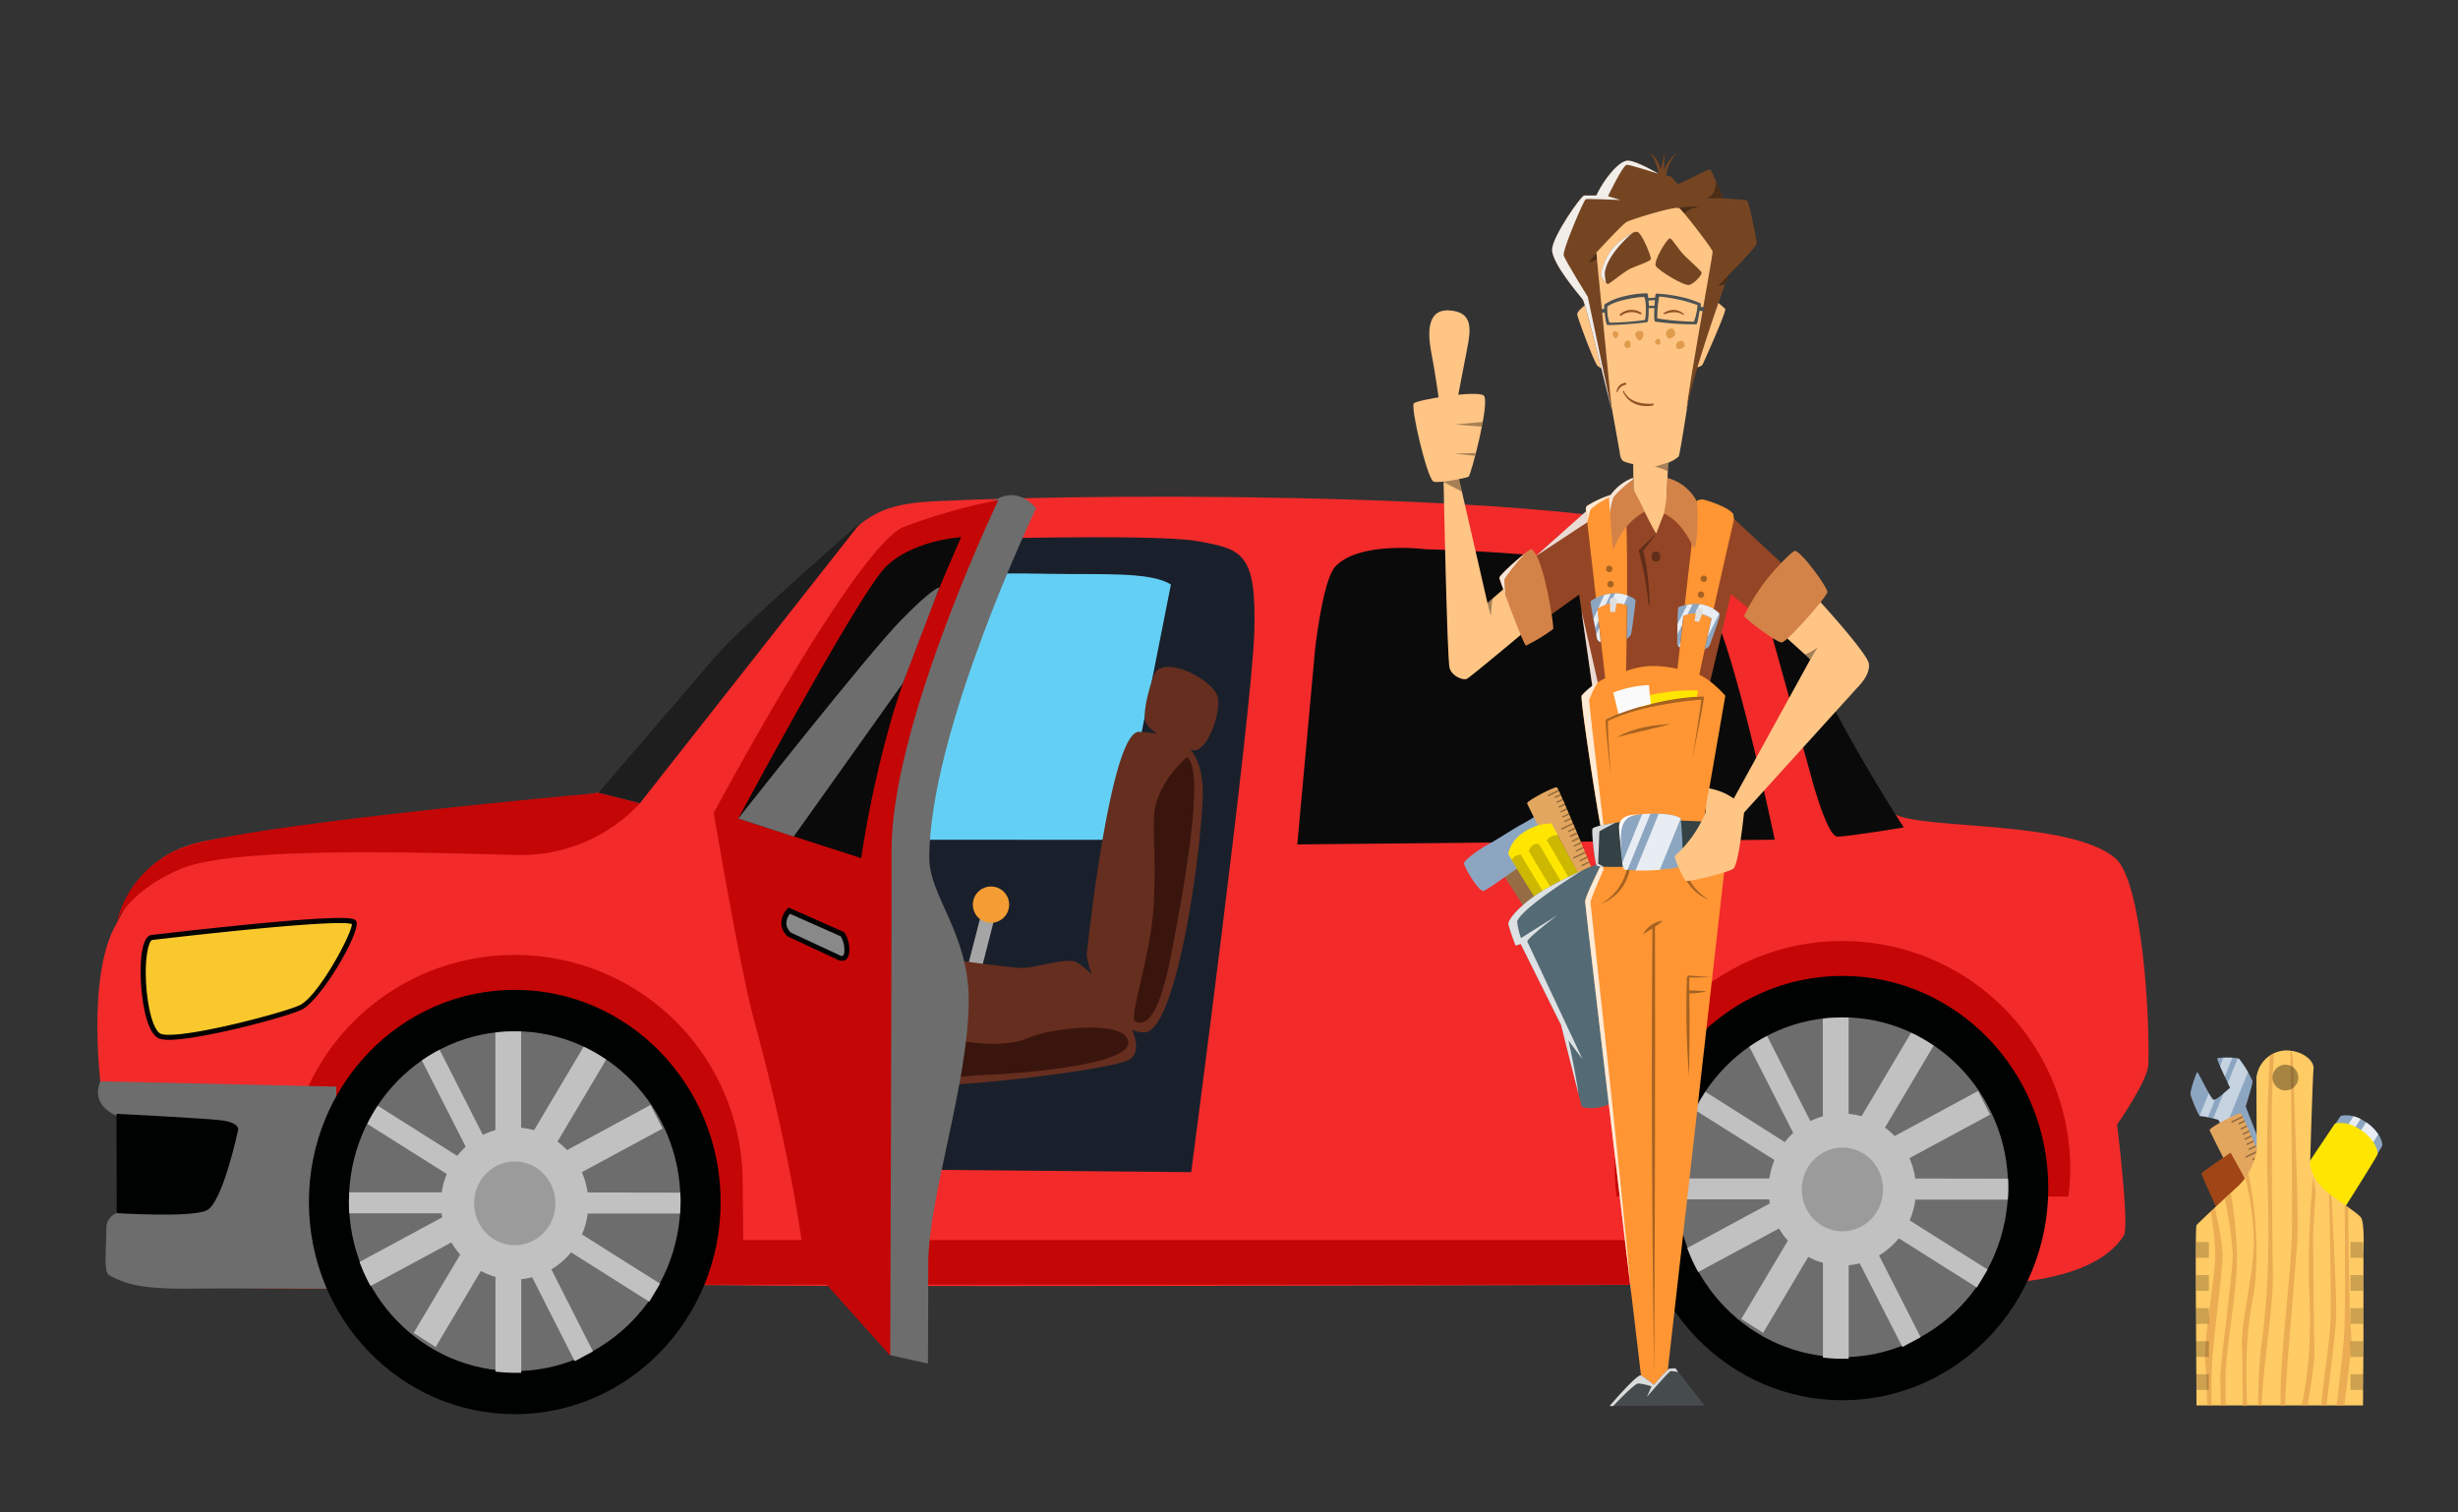<?xml version="1.0" encoding="UTF-8"?> <svg xmlns="http://www.w3.org/2000/svg" viewBox="0 0 520 320"><rect x="0" y="0" width="520" height="320" fill="#333333" stroke="none"/> <defs> <style>.cls-1{isolation:isolate;}.cls-2{fill:#f22a2a;}.cls-3{fill:#c40606;}.cls-4{fill:#0a0a0a;}.cls-5{fill:#6d6d6d;}.cls-6{fill:#f9c82d;}.cls-7{fill:#020202;}.cls-8{fill:#000202;}.cls-9{fill:#c1c1c1;}.cls-10{fill:#9b9b9b;}.cls-11{fill:#1a202b;}.cls-12{fill:#64cff4;}.cls-13{fill:#a5a5a5;}.cls-14{fill:#f49d34;}.cls-15{fill:#662e1f;}.cls-16{fill:#3a150d;}.cls-17{fill:#1e1e1e;}.cls-18{fill:#898989;}.cls-19{fill:#966c44;}.cls-20{fill:#8ca6c2;}.cls-21{fill:#e3a65f;}.cls-22{opacity:0.35;}.cls-22,.cls-24{mix-blend-mode:multiply;}.cls-23{fill:#ffe600;}.cls-24{opacity:0.2;}.cls-25{fill:#546a75;}.cls-26{fill:#ff9633;}.cls-27,.cls-30,.cls-40,.cls-41{fill:#fff;}.cls-27{opacity:0.8;}.cls-27,.cls-30,.cls-41{mix-blend-mode:overlay;}.cls-28{fill:#ffc585;}.cls-29{fill:#754522;}.cls-30{opacity:0.9;}.cls-31{fill:#925224;}.cls-32{fill:#4b5152;}.cls-33{fill:#e09b4c;}.cls-34{fill:#944525;}.cls-35{fill:#d48348;}.cls-36{fill:#354245;}.cls-37{fill:#fafafa;}.cls-38{fill:#464b4d;}.cls-39{fill:#e0e0e0;}.cls-41{opacity:0.5;}.cls-42{fill:#a04516;}.cls-43{fill:#ffcb64;}.cls-44{fill:#e09c4a;opacity:0.65;}</style> </defs> <title>Монтажная область 1</title> <g class="cls-1"> <g id="Слой_10" data-name="Слой 10"> <path class="cls-2" d="M454.49,225.27c.37-10.33-1.36-38.95-7-43.71-9.54-8-39.62-6-46.46-9.19-5.29-2.51-15.28-28.91-28-47.21-3.73-5.35-8-9.56-13.08-11.56-22.29-8.83-119.15-9.66-162.72-7.52-12.47.61-15,4.4-21.74,11-11.66,11.49-48.83,50.62-48.83,50.62-13.36,2.39-70.56,8.17-81.41,9.91C30,180.07,28.74,188.44,24.65,195.4c-6.59,11.19-3.29,36.23-2.78,37.89S27.44,237,27.44,237v18.43s-4.56,7.65-3,13.73,91.2,2.21,128.7,2.76,265.11-.3,265.11-.3,23.94,1,31.05-10.19c1.24-1.95-1.42-23.49-1.42-23.49S454.37,228.65,454.49,225.27Z"></path> <path class="cls-3" d="M108.9,202.05a48.09,48.09,0,0,0-47.79,54.07l96,10.66c.24-1.93,0-14.56,0-16.56A48.17,48.17,0,0,0,108.9,202.05Z"></path> <path class="cls-3" d="M389.75,199.1A48.08,48.08,0,0,0,342,253.16h95.59a48.7,48.7,0,0,0,.37-5.9A48.17,48.17,0,0,0,389.75,199.1Z"></path> <rect class="cls-3" x="143.96" y="262.37" width="224.08" height="9.43"></rect> <path class="cls-4" d="M360.61,126.8c-1.33-1-6.36-5.66-14.39-6.86a398.93,398.93,0,0,0-44.62-3.73s-14.13-1.82-19.16,3.73c-2.6,2.86-4.22,17.33-4.22,17.33l-3.77,41.39,101-1S365.59,130.38,360.61,126.8Z"></path> <path class="cls-4" d="M383.92,141.74c-7.44-15.9-12.28-18.84-12.28-18.84l11.22,40.3s3.53,13.86,5.89,13.82,14-1.95,14-1.95S391.36,157.64,383.92,141.74Z"></path> <path class="cls-5" d="M21.21,228.78l49.93,1.12v42.75s-19.88-.11-31.1,0-13.92-1.3-16.92-2.82c-1.27-.65-.62-5.74-.62-10.16a3.38,3.38,0,0,1,2.15-3L27.44,237S18.59,235.38,21.21,228.78Z"></path> <path class="cls-6" d="M32.12,198.38s42.18-5.05,42.82-3.17-7.39,16.22-11.4,18S38,220.6,34,219.3,29.1,198.93,32.12,198.38Z"></path> <path class="cls-7" d="M35.72,220a6.42,6.42,0,0,1-1.91-.22c-3.29-1.06-4.31-11-4-16.32.23-3.52,1-5.42,2.17-5.64.33,0,30.15-3.6,39.87-3.6,2.78,0,3.38.26,3.56.78.83,2.44-7.66,16.87-11.69,18.67C60.22,215.29,42.39,220,35.72,220Zm36.17-24.7c-9.66,0-39.41,3.55-39.71,3.59s-1,1.11-1.27,4.65c-.4,6.12,1,14.52,3.22,15.23a5.58,5.58,0,0,0,1.58.17c6.56,0,24.11-4.67,27.6-6.22,4-1.78,11.19-15.25,11.13-17.23A10.29,10.29,0,0,0,71.89,195.32Z"></path> <ellipse class="cls-8" cx="108.9" cy="254.32" rx="43.55" ry="44.89"></ellipse> <ellipse class="cls-5" cx="108.89" cy="254.14" rx="35.07" ry="35.95"></ellipse> <path class="cls-9" d="M115.17,252.28l25-13.5-2.53-5-22.22,12,12.82-21.59a34.76,34.76,0,0,0-4.77-2.73l-13.22,22.27V218.22c-.46,0-.92,0-1.38,0a34.22,34.22,0,0,0-4.07.25v26.87L93,222.1a35,35,0,0,0-3.75,2.27l11.57,22.78L79.93,233.95a36.42,36.42,0,0,0-2.22,3.85l23,14.48H73.88c0,.68-.06,1.36-.06,2s0,1.63.09,2.43H95.12L76.07,267a36.29,36.29,0,0,0,2.32,5.09l22.11-11.93-13,21.86L92.17,285l12.65-21.3V290.2a34.45,34.45,0,0,0,4.07.25c.46,0,.92,0,1.38,0V265.69L121.59,288l3.85-2.08L112,259.41l25.36,16,2.27-3.82-23.52-14.83h27.77c.05-.81.09-1.61.09-2.43s0-1.37-.06-2Z"></path> <ellipse class="cls-9" cx="108.88" cy="254.63" rx="15.59" ry="16.07"></ellipse> <ellipse class="cls-10" cx="108.9" cy="254.6" rx="8.6" ry="8.86"></ellipse> <ellipse class="cls-8" cx="389.77" cy="251.37" rx="43.55" ry="44.89"></ellipse> <ellipse class="cls-5" cx="389.76" cy="251.19" rx="35.07" ry="35.95"></ellipse> <path class="cls-9" d="M396,249.33l25-13.5-2.53-5-22.22,12,12.82-21.59a34.8,34.8,0,0,0-4.77-2.73l-13.22,22.27V215.28c-.46,0-.92,0-1.38,0a34.23,34.23,0,0,0-4.07.25v26.87l-11.79-23.21a34.89,34.89,0,0,0-3.75,2.27l11.57,22.77L360.8,231a36.67,36.67,0,0,0-2.22,3.85l23,14.48H354.76c0,.68-.06,1.36-.06,2s0,1.63.09,2.43H376l-19.06,10.29a36,36,0,0,0,2.32,5.09l22.11-11.93-13,21.86L373,282l12.65-21.3v26.53a34,34,0,0,0,4.07.25c.46,0,.92,0,1.38,0V262.74L402.46,285l3.85-2.08-13.46-26.51,25.36,16,2.27-3.82L397,253.81h27.77c.05-.8.09-1.61.09-2.43s0-1.37-.06-2Z"></path> <ellipse class="cls-9" cx="389.75" cy="251.68" rx="15.59" ry="16.07"></ellipse> <ellipse class="cls-10" cx="389.77" cy="251.66" rx="8.6" ry="8.86"></ellipse> <path class="cls-11" d="M194.59,114.29s49.23-1.52,58.66.19,12.63,2.25,12.1,19.35S252,248,252,248l-84.74-.76-14.82-73.9Z"></path> <path class="cls-12" d="M247.71,123.68l-10.69,54H156.19l32.91-55.92s19.83-.66,33-.35C232.4,121.63,243.38,120.87,247.71,123.68Z"></path> <rect class="cls-13" x="200.27" y="197.61" width="14.71" height="2.95" transform="translate(-36.91 350.56) rotate(-75.57)"></rect> <circle class="cls-14" cx="209.65" cy="191.4" r="3.84"></circle> <path class="cls-15" d="M257.68,147.79c-.5-3.85-12-9.8-13.65-4.76,0,0-2,5.53-1.85,8.79,0,1.31,1.15,2.45,2.63,3.43-1.26-.2-2.54-.31-3.76-.41-6.2-.53-11.17,47.29-11.17,47.29A23.83,23.83,0,0,0,231,206.2c-1.69-1.64-3.15-2.73-3.88-2.83-3.1-.4-7.94,1.42-11.06,1.42s-34.65-4.55-35.35-4.27c-8.17,3.2-6,24.58,0,28.14s49.14-1.42,57.33-4.09c2.76-.9,2.77-3.56,1.45-6.71a5.77,5.77,0,0,0,2.66.56c6.59-.27,11.78-36.33,12.27-49.43.2-5.19-.9-8.4-2.67-10.43l.15.06C254.95,160,258.17,151.64,257.68,147.79Z"></path> <path class="cls-16" d="M217.69,219.56c-4.83,2.11-13,1.37-17.56-.25-4-1.42-10.21.22-11.68,1-.21.12-.25.27-.32.29-4.24,1.48-3.31,3.1-1.7,6.46s14.3.66,21.34.41,31.25-2,30.92-6.93S222.52,217.45,217.69,219.56Z"></path> <path class="cls-16" d="M251.11,160.18s-6.84,5.65-7,12.93.45,7,0,17.74-5.35,24.46-4,25.2,4.66,1.49,7.6-13.82S255,163,251.11,160.18Z"></path> <path class="cls-5" d="M154.48,173s34.72-55.92,44.78-59.81c4.83-1.86,9.61-7.33,13.28-8.25,4-1,6.64,2.61,6.64,2.61s-22.59,47.16-22.59,74c0,8,8.37,16,8.34,30.05,0,17.42-8.51,41.51-8.55,55.74,0,12.54-.07,21.17-.07,21.17l-8-1.8-14.19-22.93Z"></path> <path class="cls-3" d="M151,172s30.23-56.67,40.29-60.55a122.14,122.14,0,0,1,19.92-5.64s-22.59,47.16-22.59,74-.29,107-.29,107l-18.25-20.37s-1.88-18.76-10.58-50.69C156.5,204.67,151,172,151,172Z"></path> <path class="cls-4" d="M156.19,173.18l26,8.38a232.71,232.71,0,0,1,6.8-30.8c5.41-17.38,14.36-37.1,14.36-37.1s-9.89.52-15.82,6.12C182,125,156.19,173.18,156.19,173.18Z"></path> <path class="cls-8" d="M24.65,235.66s18.06.9,22,1.35,3.75,1.93,3.75,1.93-3.26,15.6-6.71,17.17-19,.56-19,.56Z"></path> <path class="cls-3" d="M24.65,195.4s1.91-6.53,13.48-11.52,53.49-3.4,70.76-3A34.41,34.41,0,0,0,135.36,170l-8.78-2.22s-75.17,6.68-87.66,11.49A22.41,22.41,0,0,0,24.65,195.4Z"></path> <path class="cls-17" d="M126.58,167.74l8.78,2.22,46.78-59.47s-25.31,22-30.69,28.32C145.68,145.57,126.58,167.74,126.58,167.74Z"></path> <path class="cls-18" d="M167,192.66l11.25,5a6.18,6.18,0,0,1,.91,3.79c-.2,2.19-2,1-2,1L167,197.71S164.37,195.65,167,192.66Z"></path> <path class="cls-7" d="M178.12,203.29a2.58,2.58,0,0,1-1.28-.42l-10.21-4.75a3.91,3.91,0,0,1-1.34-2.51,4.41,4.41,0,0,1,1.27-3.31l.26-.3,11.75,5.21.09.12a6.7,6.7,0,0,1,1,4.14C179.52,203.12,178.54,203.29,178.12,203.29Zm-10.86-6,10.11,4.69a1.67,1.67,0,0,0,.76.28c.11,0,.4,0,.48-.84a5.69,5.69,0,0,0-.75-3.32l-10.73-4.76a3.18,3.18,0,0,0-.77,2.19A2.84,2.84,0,0,0,167.26,197.25Z"></path> <path class="cls-5" d="M156.19,173.18s27.36-34.74,34.39-41.93,8.15-6.95,8.15-6.95L191,144.55,167.91,177Z"></path> </g> <g id="Слой_5" data-name="Слой 5"> <polygon class="cls-19" points="317.82 184.73 323.31 193.32 327.42 190.41 321.73 181 317.82 184.73"></polygon> <path class="cls-20" d="M322.17,174.28c-1.74.89-5.27,3.26-7.2,4.29s-5.22,3.4-5.26,4.07,3.12,6.12,4.15,5.85,11.08-7.64,11.08-7.64l4.78-3.35-3.49-5.77A41.26,41.26,0,0,1,322.17,174.28Z"></path> <path class="cls-21" d="M323.06,170c.18.53,8.53,16.91,8.53,16.91l5.39-2.63s-7.14-17.47-7.61-17.7S322.88,169.46,323.06,170Z"></path> <path class="cls-22" d="M331.44,171l-1.37.66.14.28,1.36-.66Z"></path> <path class="cls-22" d="M329.69,167.11l-2.26,1.1.14.28,2.27-1.1Z"></path> <path class="cls-22" d="M330.56,169l-1.29.62.14.28,1.28-.62Z"></path> <path class="cls-22" d="M330.1,168l-1.24.6.14.28,1.23-.6Z"></path> <path class="cls-22" d="M330.62,173l1.39-.67-.12-.29-1.4.68Z"></path> <path class="cls-22" d="M333,179.18l1.54-.74-.12-.29-1.55.75Z"></path> <path class="cls-22" d="M333.45,180.22l1.55-.75-.12-.29-1.57.76Z"></path> <path class="cls-22" d="M331,174l1.41-.69-.12-.29-1.43.69Z"></path> <path class="cls-22" d="M331,170l-1.33.65.14.28,1.32-.64Z"></path> <path class="cls-22" d="M335.73,181.22l-1.61.78.14.28,1.59-.77Z"></path> <path class="cls-22" d="M336.15,182.24l-1.63.79.14.28,1.61-.78Z"></path> <path class="cls-22" d="M335.3,180.19l-2.53,1.23.14.28,2.52-1.22Z"></path> <path class="cls-22" d="M334.93,184.07l.14.28,1.63-.79-.12-.29Z"></path> <path class="cls-22" d="M333.18,175.08l-1.48.72.14.28,1.47-.71Z"></path> <path class="cls-22" d="M332.75,174.06l-2.51,1.22.14.28,2.5-1.21Z"></path> <path class="cls-22" d="M334,177.13l-1.53.74.14.28,1.51-.73Z"></path> <path class="cls-22" d="M333.61,176.1l-1.51.73.14.29,1.49-.72Z"></path> <path class="cls-23" d="M322.32,176.12a7.39,7.39,0,0,0-3.25,4.48c.06.51,7.14,11.69,7.14,11.69l8.66-5.69c-4.3-7.94-4.31-7.94-6.63-12.38A10.51,10.51,0,0,0,322.32,176.12Z"></path> <path class="cls-24" d="M319.82,181.94c1.26,2.19,4.43,7.25,5.8,9.44.82-.55,1.74-1.24,1.74-1.24s-5-8.2-5.59-9.31A2.09,2.09,0,0,0,319.82,181.94Z"></path> <path class="cls-24" d="M327.22,177.78c.93,1.46,5.43,9.29,5.43,9.29l2-.94c-.82-1.51-3.12-5.87-5-9.43A2.77,2.77,0,0,0,327.22,177.78Z"></path> <path class="cls-24" d="M323.42,180c.79,1.57,5.47,9.11,5.47,9.11l2.12-1.28-5.43-9.22S324.28,178,323.42,180Z"></path> <path class="cls-25" d="M328.12,187.44c-6.14,3.32-9.17,7.13-9,8.11a39.88,39.88,0,0,0,1.55,4.52l1.06-.35,8.54,17.14,4.37,17.36a9,9,0,0,0,7.76-1.83c-.57-7.12-3.52-49.92-3.52-49.92A88.6,88.6,0,0,0,328.12,187.44Z"></path> <path class="cls-26" d="M339.42,182.48l-.57.22s-3.5,7-3.5,8S347.16,291,347.16,291l2.64,4.22,3-5.08L365,182.36s-10.18-2.58-14.07-3S339.42,182.48,339.42,182.48Z"></path> <path class="cls-27" d="M339.29,183.84l-.58-.87c-.62,1.26-3.37,6.83-3.37,7.75,0,.76,6.38,54.6,9.76,83.08-2.42-27.28-8.63-82.38-8.63-82.9C336.48,190.19,339.29,183.84,339.29,183.84Z"></path> <path class="cls-28" d="M384.31,126.49l-6.58,8.26s3.67,3.29,5.25,4.77L366.21,170s-.65,1.67-.11,2.26a3.65,3.65,0,0,0,1.9.73l25-27.58s2.84-2.71,2.34-5.09S384.31,126.49,384.31,126.49Z"></path> <path class="cls-28" d="M314.68,127.57l-6.05-26.33-3.24.29s.75,38,1.27,39.8,2.89,2.66,3.64,2.31S322.11,134,322.11,134l-3.84-9.54Z"></path> <path class="cls-28" d="M362.07,63s2.49-8.51.64-11.12c0,0-5.68-7.62-7.25-8.59S343.9,45.26,343,46s-6.89,7.44-6.59,8.22.67,9.13.67,9.13-3.58,2.2-3.4,3.23S337.36,77,338,77.44s1.58,1.06,1.58,1.06l3.08,17.2s.06,1.57.91,1.94a9.88,9.88,0,0,0,1.94.54l.06,6s3.27,10.28,4.66,10.64,2.36-9.13,2.36-9.13l.31-7.78a8.09,8.09,0,0,0,2.22-1.3c.36-.52,3.09-18.82,3.09-18.82s1.65,0,2-.71,5.06-11.22,4.77-11.71A22.67,22.67,0,0,0,362.07,63Z"></path> <path class="cls-29" d="M356.62,54.33c-1.75-1.7-2.75-3.77-3.33-3.89s-3.57,4.89-3,5.84,6,4.33,7.12,4,2.68-2.19,2.58-2.58S358.37,56,356.62,54.33Z"></path> <path class="cls-29" d="M346.35,49.05c-1-.21-4.05,2.17-5.34,3.67a13.16,13.16,0,0,0-2.35,5.4c.09.47,1.11,2.11,1.58,1.94s3.08-2.35,4.43-3.08,4.43-1.58,4.58-2.2C349.35,54.38,347.38,49.26,346.35,49.05Z"></path> <path class="cls-29" d="M364.5,41.89c-.16-.23-2.24-5.74-2.72-6s-6.42,3.21-6.84,3-1.1-1.39-1.49-1.56a3.91,3.91,0,0,0-1-.19,9,9,0,0,1,2.49-4.94A8.78,8.78,0,0,0,352,36.09l.19-3.75-.83,3.41s-.85-2.7-2.36-3.36c1.19.88,1.92,4.38,1.92,4.38s-4.72-2.8-6.52-2.8-5,3.7-6.74,7.39c-.83,0-2,0-2.58,0s-6.62,8.51-6.76,11.38,5.79,9.73,6.47,10.6S341,87,341,87l-3.3-33.54s5.57-6.08,6.51-6.55,10.34-3.45,11.1-2.85,6.94,8.51,7,9.19-4.4,24.64-5.57,33.66c1.81-9.53,8.9-28.67,8.9-28.67s6-6,6-6.81-1.62-8.72-2.07-9S364.66,42.11,364.5,41.89Z"></path> <path class="cls-30" d="M337.7,41.37c-.83,0-2,0-2.58,0s-6.62,8.51-6.76,11.38,5.79,9.73,6.47,10.6S341,87,341,87l-5.09-24.18s-4.77-7.69-5.1-8.76,4.25-11.74,4.64-11.9,7.36.16,7.36.16l-2.63-.81s3.18-6.68,4-6.65,6.72,1.92,6.72,1.92-4.72-2.8-6.52-2.8S339.45,37.67,337.7,41.37Z"></path> <path class="cls-30" d="M341,52.72a13.16,13.16,0,0,0-2.35,5.4,4.58,4.58,0,0,0,1.14,1.76,8.51,8.51,0,0,1-.29-2.24c.62-3.68,4.57-7.26,5.89-8.38A16,16,0,0,0,341,52.72Z"></path> <path class="cls-22" d="M336,55.61s1.17-.48,1.87-.75l-.13-1.38S336,55.67,336,55.61Z"></path> <path class="cls-22" d="M354.82,44l0,0a.89.89,0,0,1,.51.07,10.53,10.53,0,0,1,1,1.06,6.12,6.12,0,0,1,3.24-1.39A22.61,22.61,0,0,0,354.82,44Z"></path> <path class="cls-22" d="M363,38.38c0,3.41-2.19,3.57-2.19,3.57h3.83a.43.43,0,0,1-.18-.06C364.41,41.76,363.71,40,363,38.38Z"></path> <path class="cls-22" d="M364.92,60.24c.46-1.24.75-2,.75-2l-2.2,2.21Z"></path> <path class="cls-31" d="M344,81a2,2,0,0,0-2,2l.21-.1A2.2,2.2,0,0,1,344,81.39S344.11,81,344,81Z"></path> <path class="cls-31" d="M343.47,82.63l-.15.19s1.28,3.79,6.36,3l.22-.44S345,86.08,343.47,82.63Z"></path> <path class="cls-22" d="M352.79,99.68l.06-1.81-2.78.87A11.63,11.63,0,0,1,352.79,99.68Z"></path> <path class="cls-31" d="M342.63,66.56l.21.32a3.69,3.69,0,0,1,4.21-.34l.29-.27A3.7,3.7,0,0,0,342.63,66.56Z"></path> <path class="cls-31" d="M351.82,66.32l.32.15s2.32-1,3.89.12l.35,0S354.61,64.48,351.82,66.32Z"></path> <path class="cls-32" d="M359.79,64.2a20.31,20.31,0,0,0-4.23-1.39,31.81,31.81,0,0,0-5.14-.69c-.26.11-.28.86-.28.86l-1.47.08s0-.88-.2-1a19.76,19.76,0,0,0-4.84.63,12.35,12.35,0,0,0-4.23,1.75,7,7,0,0,0,0,.88l-.58.11,0,.76.66-.05s.23,2.43.54,2.6,8.35-.38,8.58-.66a13.17,13.17,0,0,0,.17-2.9H350s-.17,2.62.14,2.87a63,63,0,0,0,8.75.57c.29-.16.66-2.87.66-2.87l.9.12a8.34,8.34,0,0,0,.17-.84l-.84-.12S359.87,64.33,359.79,64.2ZM348,67.7a54.53,54.53,0,0,1-7.52.57,8.79,8.79,0,0,1-.43-3.41c2-1.56,7.71-2.16,7.79-2C348.34,63.66,348.24,66.94,348,67.7Zm2-3-1.15,0-.1-1.12,1.35-.08Zm8.33,3.36a57.27,57.27,0,0,1-7.72-.68,23.2,23.2,0,0,1,.4-4.64,32.28,32.28,0,0,1,8.1,1.81A12.26,12.26,0,0,1,358.34,68.11Z"></path> <path class="cls-33" d="M341.89,70.1a.52.52,0,0,0-.7.49c0,.36.31,1,.6,1s.58-.66.6-.94S342,70.14,341.89,70.1Z"></path> <path class="cls-33" d="M347,70a1,1,0,0,0-1.07.7c0,.34.5,1.3.94,1.31s.85-1,.83-1.23A.78.78,0,0,0,347,70Z"></path> <path class="cls-33" d="M344.47,72.06c-.79-.12-.91.84-.8,1.18a.77.77,0,0,0,1,.36C345.05,73.43,345.12,72.16,344.47,72.06Z"></path> <path class="cls-33" d="M356,72.13a1.34,1.34,0,0,0-1.26.45c-.13.26-.32,1.08.18,1.22a1.64,1.64,0,0,0,1.43-.45C356.55,73.05,356.13,72.2,356,72.13Z"></path> <path class="cls-33" d="M350.11,72.36c0,.29.5.62.75.6s.78-.62.07-1.28C350.7,71.47,350.11,72.06,350.11,72.36Z"></path> <path class="cls-33" d="M353.94,69.57a1.13,1.13,0,0,0-1,2c.44.23,1.31-.42,1.43-.7A1.62,1.62,0,0,0,353.94,69.57Z"></path> <path class="cls-34" d="M335.55,108.21l-10.75,9.53-.07,8.46,3.48,3.79,5.86-4.19,3.44,23.94,2.7-4s-.56-20.67-.79-24.62S335.55,108.21,335.55,108.21Z"></path> <polygon class="cls-34" points="358.54 144.18 361.02 147.45 366.18 125.69 370.15 128.92 375.74 125.12 377.2 119.42 366.36 109.34 358.54 144.18"></polygon> <path class="cls-34" d="M352,108.68l-1.62,4.2c-.62-.84-2.51-4.71-2.51-4.71l-4.15,2.38s-1.38,33.33-1,34,4.13,1.83,5.08,1.62,8-3.49,8.18-4.23,2.15-27.26,2.15-27.26-2.08-4.15-3-5S352,108.68,352,108.68Z"></path> <path class="cls-27" d="M337.11,146.94a10.85,10.85,0,0,0,.91-2.58l-3.46-15.16Z"></path> <path class="cls-27" d="M324.8,117.74l11.51-7.58c-.45-1.18-.76-2-.76-2Z"></path> <path class="cls-26" d="M360.21,105.68a2.37,2.37,0,0,0-1.28.32l-4.06,35.52a23.45,23.45,0,0,0-5.31-.61A16.65,16.65,0,0,0,344,142s.72-33.24-.47-38a23.2,23.2,0,0,0-7.75,3c-.45.29-.25,1.24-.25,1.24l4.06,35.26a16.85,16.85,0,0,0-5,3.7c-.35.63,3.27,24.3,4.12,28.21,2,2.43,11,.46,11,.46l10.69-2.12L365,147.2s-2.81-3.25-5.5-4.44c1.58-7.8,7.29-32.7,7.29-32.7a3.71,3.71,0,0,0-.14-1.34C365.63,107.25,360.85,105.75,360.21,105.68Z"></path> <path class="cls-27" d="M335.81,107c-.45.29-.25,1.24-.25,1.24l.26,2.29h0a20.33,20.33,0,0,1,.67-2.75,16.51,16.51,0,0,1,6-3.37,1.48,1.48,0,0,0-.14-.13A22.07,22.07,0,0,0,335.81,107Z"></path> <path class="cls-27" d="M338,144.36a13.14,13.14,0,0,0-3.38,2.81c-.35.63,3.27,24.3,4.12,28.21l.07.07.5-.2s-3.17-26.4-3.11-27.14A20.57,20.57,0,0,1,338,144.36Z"></path> <path class="cls-35" d="M345.45,101.12a10.33,10.33,0,0,0-5.06,4.14c.1,1,.67,10.85.88,10.9s1-2.7,3.3-5.25c1.69-1.86,3.24-2.48,3.29-2.74s-2.34-4.71-2.34-4.71Z"></path> <path class="cls-35" d="M352.74,101.12l-.11,2.53a25.8,25.8,0,0,1-.64,5c4.28,1.92,6.13,7.32,6.48,7.36s1-5.52.46-10A9.85,9.85,0,0,0,352.74,101.12Z"></path> <path class="cls-35" d="M379.78,116.56c-.52-.14-4.23,3.74-6.14,6.19a43.57,43.57,0,0,0-4.67,7.56c0,.44,6.9,5.74,8,5.61s9.61-9.7,9.61-10.68S381.38,117,379.78,116.56Z"></path> <path class="cls-35" d="M324,116.19c-.4-.25-6.9,5.48-6.82,6.06s5.19,14.34,5.64,14.34a34.73,34.73,0,0,0,5.77-3.51C328.81,132.75,326.63,117.82,324,116.19Z"></path> <path class="cls-36" d="M336.89,175.38c-.2.78.49,7.36.93,7.8s7.16.15,11.48.1,12.61-1,12.75-1.08,1.52-8.24,1.52-8.24-10.05-.49-14.22-.54S337.09,174.6,336.89,175.38Z"></path> <path class="cls-20" d="M349,172.16c-3.66.12-5.8.93-6.12,1.68s0,9.39.7,10,10.95.2,11.92-.54.08-10.09.08-10.09C355.19,172.67,352.7,172,349,172.16Z"></path> <path class="cls-22" d="M356.26,183.24a2.16,2.16,0,0,1-.65,0,9.63,9.63,0,0,0,6,7.18A11.43,11.43,0,0,1,356.26,183.24Z"></path> <path class="cls-28" d="M361.52,166.8c-.14.7-.55,3.2-.63,3.74l-.05,1.28a25.06,25.06,0,0,1-6.48,9.24c-.34.3,1.77,5,2.31,5.3s8.79-1.72,10-2.55S369,171.49,369,171.49l-1.72-2.16A12.59,12.59,0,0,0,361.52,166.8Z"></path> <path class="cls-22" d="M315.4,130.36s.08-1.64.34-3.72l-1.06.93Z"></path> <path class="cls-22" d="M305.39,101.53V102l3.86,2-.63-2.76Z"></path> <path class="cls-28" d="M306.59,65.67c-5.23-.3-4.4,5.89-3.71,9.38s1.55,9.63,1.55,9.63l3.8.25s1.34-7,2.12-11S311.82,66,306.59,65.67Z"></path> <path class="cls-28" d="M299.11,85.33c-.75.75,2.7,15.47,4.09,16.52.72.54,7-.7,7.49-1s4.64-16,3.19-17.17S299.86,84.58,299.11,85.33Z"></path> <path class="cls-22" d="M383,139.53l1.53-2.59a9.26,9.26,0,0,1-2.68,1.52Z"></path> <path class="cls-27" d="M349,172.16c-.58,0-1.1.06-1.6.11l-4.2,10.3a3.11,3.11,0,0,0,.38,1.32,1.54,1.54,0,0,0,.71.2l4.86-11.93Z"></path> <path class="cls-27" d="M346,184.19c1.47,0,3.39,0,5.13-.15l4.43-10.86c-.46-.46-2.15-.92-4.65-1Z"></path> <path class="cls-27" d="M341.74,174.07c-2.62.4-4.75.91-4.85,1.31-.2.78.49,7.36.93,7.8a3.65,3.65,0,0,0,1.47.21l-1.19-.65s.24-6.74.27-6.83S340.78,174.58,341.74,174.07Z"></path> <path class="cls-27" d="M317.22,122.26c0,.18.53,1.62,1.23,3.52-.1-1-.22-2.64-.22-3.08s2.64-3.77,4.41-5.63C320.63,118.65,317.16,121.83,317.22,122.26Z"></path> <path class="cls-27" d="M340.39,105.25c0,.36.12,1.76.23,3.45h0a12.26,12.26,0,0,1,.74-3.55,22.09,22.09,0,0,1,4.08-3.68v-.36A10.33,10.33,0,0,0,340.39,105.25Z"></path> <path class="cls-22" d="M312,96.45c.09-.33.06-.24.15-.59l-4.5.09Z"></path> <path class="cls-22" d="M313.48,90.28c.09-.44.11-.58.18-1l-5.84.53Z"></path> <path class="cls-22" d="M346.68,116.46c0,.14,1.84,6.9,2,11.3l.31.27s-.14-7.37-1.37-11.47c.58-.72,2.77-3.68,2.77-3.68S346.68,116.33,346.68,116.46Z"></path> <ellipse class="cls-22" cx="350.32" cy="117.75" rx="0.92" ry="1.06"></ellipse> <path class="cls-22" d="M340.77,164s-.75-10-.61-11.45c7-3.49,18.78-4.5,19.73-4.5,0,1-1.84,12.45-1.84,12.45s2.41-11.91,2.44-13.11c-10.87-.11-20.53,4.58-20.78,4.9S340.77,164,340.77,164Z"></path> <path class="cls-22" d="M353.49,153.17c-4.31.26-7.92.89-11.51,2.81C345.88,155,349.38,154.26,353.49,153.17Z"></path> <path class="cls-23" d="M347,147.57c.29,2.64.34,1.92.34,1.92A53.76,53.76,0,0,1,359,147.4l.2-1.32A42.42,42.42,0,0,0,347,147.57Z"></path> <path class="cls-37" d="M341.3,146.53l1.09,4.53a52.56,52.56,0,0,1,6.86-2.11s-.36-2.88-.4-4A23.39,23.39,0,0,0,341.3,146.53Z"></path> <path class="cls-22" d="M347.57,197.75c.68-.5,1.34-.91,2-1.31-.22,30.73-.1,61.08.36,94.27.17-34.34.27-64.06.18-94.62a12.3,12.3,0,0,0,1.64-1.28A5.35,5.35,0,0,0,347.57,197.75Z"></path> <path class="cls-38" d="M353.07,289.6A42.21,42.21,0,0,0,349.9,293a24.92,24.92,0,0,0-2.73-2c-.79-.39-6.65,6.48-6.65,6.48l20.09-.11-6.16-7.88S353.36,289.55,353.07,289.6Z"></path> <path class="cls-22" d="M344.14,184a11.43,11.43,0,0,1-5.38,7.21,9.63,9.63,0,0,0,6-7.18A2.16,2.16,0,0,1,344.14,184Z"></path> <path class="cls-27" d="M353.07,289.6A42.21,42.21,0,0,0,349.9,293a24.92,24.92,0,0,0-2.73-2c-.79-.39-6.65,6.48-6.65,6.48h.76c.89-.95,4.55-4.78,5.32-4.78a13.69,13.69,0,0,1,2.8.62l-1,2.23s4.6-5.32,5-5.44a5.77,5.77,0,0,1,1.67.21l-.64-.81S353.36,289.55,353.07,289.6Z"></path> <path class="cls-20" d="M359.62,127.84a9.37,9.37,0,0,0-4.5.61c-.28.22-.23,5.07-.31,7.55a1.08,1.08,0,0,0,.57,1s.41-4.13.7-6.7a6.18,6.18,0,0,1,6,.59l-1.44,6.45a1.66,1.66,0,0,0,1.18-1.17c.57-1.52,2.07-5.81,2-6C363.84,129.56,361.73,128.06,359.62,127.84Z"></path> <path class="cls-27" d="M355.38,136.95l.1-1-.37.75A1.12,1.12,0,0,0,355.38,136.95Z"></path> <path class="cls-27" d="M354.88,132.05c0,.72,0,1.47,0,2.17l1-2c.07-.68.15-1.34.21-1.93a6.52,6.52,0,0,1,.91-.3l1.06-2.13c-.4,0-.77.07-1.12.13Z"></path> <path class="cls-27" d="M359.62,127.84h-.07l-.94,1.89a6.18,6.18,0,0,1,3.51,1.11l-.88,3.94,2.49-5A7.19,7.19,0,0,0,359.62,127.84Z"></path> <path class="cls-39" d="M359.74,128.66c-.5-.12-.89.4-.89.4l-.35,2.34.93.2.89-2.31A.8.8,0,0,0,359.74,128.66Z"></path> <path class="cls-20" d="M341.08,125.56a9.87,9.87,0,0,0-4.52,1.58c-.24.29.84,5.28,1.27,7.86a1.14,1.14,0,0,0,.79.86s-.45-4.35-.69-7.07a6.51,6.51,0,0,1,6.35-.67l-.12,7a1.75,1.75,0,0,0,1-1.46c.26-1.69.91-6.44.84-6.65C345.8,126.45,343.31,125.34,341.08,125.56Z"></path> <path class="cls-27" d="M337.71,134.24l.13.76a1.14,1.14,0,0,0,.79.86s-.14-1.34-.3-3Z"></path> <path class="cls-27" d="M338,129l-.87,1.92.36,1.91.72-1.59C338.09,130.47,338,129.7,338,129Z"></path> <path class="cls-27" d="M340.7,127.68a6.62,6.62,0,0,1,2.87.19l.84-1.84a8.37,8.37,0,0,0-2.73-.49Z"></path> <path class="cls-27" d="M339.38,125.89l-1.28,2.81a6.74,6.74,0,0,1,1.59-.77l1.05-2.31A10.36,10.36,0,0,0,339.38,125.89Z"></path> <path class="cls-39" d="M341.38,126.39c-.54,0-.84.6-.84.6l.13,2.49h1l.43-2.58A.84.84,0,0,0,341.38,126.39Z"></path> <path class="cls-27" d="M323.1,199.21c0-.75,6.36-5.57,6.36-5.57l-7.69,4.84a15.67,15.67,0,0,1-.82-3.55c1.07-2.59,9.74-8.24,13.74-10.74-1.79.81-4.05,1.89-6.59,3.26-6.14,3.32-9.17,7.13-9,8.11a39.88,39.88,0,0,0,1.55,4.52l1.06-.35,8.54,17.14,3.68,14.61c-.59-4.6-2.13-11.36-2.13-11.36l3,4S323.75,200.55,323.1,199.21Z"></path> <circle class="cls-22" cx="359.85" cy="125.81" r="0.68"></circle> <circle class="cls-22" cx="340.71" cy="123.6" r="0.68"></circle> <circle class="cls-22" cx="340.45" cy="120.37" r="0.68"></circle> <circle class="cls-22" cx="360.44" cy="122.45" r="0.68"></circle> <path class="cls-22" d="M362,206.75l-3.25-.25-1.61-.11c-.53.67-.18,1.11-.3,1.68-.07,2.13-.09,4.27-.08,6.41,0,4.29.22,8.64.56,13.25.08-4.76.14-9.09.12-13.33l-.06-4.21h.06a15.12,15.12,0,0,0,3.65-.46c-1.33-.11-2.54-.19-3.72-.2l0-1.47c-.08-.31.09-1.1-.09-1.23h1.46Z"></path> <path class="cls-40" d="M342.51,175.16c.1,2.42.48,4.05.58,6.23-.21-4.64-1.11-9,4.11-9.07C345.65,172.29,342.39,172.31,342.51,175.16Z"></path> </g> <g id="Слой_6" data-name="Слой 6"> <path class="cls-20" d="M476.52,228.71a23.33,23.33,0,0,0-2.81-4.65c-.42-.39-4.56-.42-4.64-.07s2.72,6.16,2.72,6.16-3,2.76-3.52,2.56-3.21-5.8-3.4-5.87-1.64,4.09-1.45,4.81,1.71,4.5,2,4.48a24,24,0,0,1,3.87.81c.58.25,6.32,15.93,6.32,15.93l3.84-7.73s-4.36-10.86-4.34-11.06S476.61,229.37,476.52,228.71Z"></path> <path class="cls-41" d="M472.27,223.78c-.6,0-1.28,0-1.87,0l-.73,1.8c.29.66.65,1.45,1,2.18Z"></path> <path class="cls-41" d="M468.28,232.7a4.8,4.8,0,0,1-1-1.38l-1.94,4.77.06,0a14.22,14.22,0,0,1,1.7.27l1.55-3.8A.62.62,0,0,1,468.28,232.7Z"></path> <path class="cls-41" d="M473.41,223.93l-2.11,5.18.49,1s-.66.61-1.42,1.24l-2.14,5.26a7.66,7.66,0,0,1,1.06.3,11.47,11.47,0,0,1,1.18,2.48l5.11-12.56a23.32,23.32,0,0,0-1.88-2.8A.74.74,0,0,0,473.41,223.93Z"></path> <path class="cls-21" d="M467.45,239.15c.19.56,8.94,17.72,8.94,17.72l5.65-2.75s-7.48-18.3-8-18.54S467.26,238.6,467.45,239.15Z"></path> <path class="cls-22" d="M475.3,238.09l-1.35.66.14.3,1.34-.65Z"></path> <path class="cls-22" d="M474.39,236.13,472,237.28l.15.3,2.37-1.15Z"></path> <path class="cls-22" d="M475.77,239.15l-1.39.68.14.3,1.38-.67Z"></path> <path class="cls-22" d="M474.82,237l-1.3.63.15.3,1.29-.62Z"></path> <path class="cls-22" d="M478.33,249.86l1.63-.79-.13-.3-1.65.8Z"></path> <path class="cls-22" d="M477.91,248.78l1.61-.78-.13-.31-1.63.79Z"></path> <path class="cls-22" d="M475.79,243.37l1.48-.72-.13-.3-1.5.73Z"></path> <path class="cls-22" d="M475.37,242.29l1.45-.7-.13-.3-1.47.71Z"></path> <path class="cls-22" d="M476.23,240.21l-1.43.69.14.3,1.42-.69Z"></path> <path class="cls-22" d="M481.16,252l-1.71.83.14.29,1.69-.82Z"></path> <path class="cls-22" d="M480.27,249.84l-2.65,1.29.14.3,2.63-1.28Z"></path> <path class="cls-22" d="M480.72,250.92l-1.69.82.14.3,1.67-.81Z"></path> <path class="cls-22" d="M479.88,253.9l.14.3,1.71-.83-.12-.3Z"></path> <path class="cls-22" d="M478,244.48l-1.55.75.14.3,1.54-.75Z"></path> <path class="cls-22" d="M478.94,246.63l-1.6.78.14.29,1.59-.77Z"></path> <path class="cls-22" d="M477.59,243.41,475,244.69l.14.29,2.62-1.27Z"></path> <path class="cls-22" d="M478.49,245.55l-1.58.77.14.3,1.56-.76Z"></path> <path class="cls-42" d="M465.71,248.32c.07.34,3.83,8.66,3.83,8.66l6.73-5.09s-4.35-8.14-4.42-8S465.64,248,465.71,248.32Z"></path> <path class="cls-20" d="M500.56,237.45c-3.15-2.18-5.39-1.33-5.39-1.33l-7,10.47c1.51,5.87,7.93,8.42,7.93,8.42S504,242.72,504,242.29,503.71,239.63,500.56,237.45Z"></path> <path class="cls-27" d="M497.89,236.17l-7.81,12.4,1.31.82,8-12.65A7.77,7.77,0,0,0,497.89,236.17Z"></path> <path class="cls-27" d="M500.56,237.45l0,0-7.89,12.52,3,1.91L503.12,240A9.17,9.17,0,0,0,500.56,237.45Z"></path> <path class="cls-23" d="M499.53,239.13c-3.26-2.26-5.58-1.38-5.58-1.38l-7.27,10.84c1.57,6.08,8.21,8.71,8.21,8.71S503,244.58,503,244.14,502.78,241.39,499.53,239.13Z"></path> <path class="cls-43" d="M491.82,251.79c-1.57-1.52-3.14-3.73-3.09-6,.06-2.69.56-18.43.71-19.73s-1.72-3.6-5.53-3.82a6.48,6.48,0,0,0-6.55,5.72c0,2.39.05,15.35.05,15.35a13.49,13.49,0,0,1-3.91,7.63c-3.4,3.12-8.57,7.89-8.83,8.32s-.1,19.34-.1,19.34l.11,18.76h35.22L500,285V265.13s.28-6.4-.53-7.53S493.4,253.31,491.82,251.79Z"></path> <path class="cls-44" d="M484.81,222.38l-.26,0c.11,6.62.47,30.31.32,38.36-.17,9.38-2.59,26-2.42,36.69h1c0-6.29,2.34-29.84,2.59-36.05s-.87-32.61-.87-35.15A28.29,28.29,0,0,0,484.81,222.38Zm4.55,26.56a196.63,196.63,0,0,0-.86,22.84c.43,9.68.17,16.56-1.21,23.72-.12.6-.22,1.24-.3,1.89h1.19c.73-4.56,1.54-8.95,1.44-12-.17-5.32-.26-22.54-.26-24.17s.52-9.09.52-9.09Zm3.76,3.91-.39-.29c.12,5.17.45,20.95.31,26.42-.12,4.68-1.38,11.93-2,18.41h1.16c.71-6.55,1.83-15,2-18,.26-4.36-.86-22.84-.86-24.61A12.51,12.51,0,0,0,493.12,252.86Zm4.26,29c-.33-2.87-.58-18.5-.6-26.39l-.74-.52c.06,9.13.11,22.52-.07,26.31s-1,10.62-1.65,16.15h1.62C496.67,291.63,497.68,284.37,497.38,281.85Zm-28.86-26.28-.82.77a62.8,62.8,0,0,1,.95,10.09c-.28,4.7-2.54,18.08-2.11,21.69.14,1.25.28,4.89.38,9.27h.91c0-3.88,0-7.09.12-8.66.28-5.9,2.26-19.4,2.26-23.5A61.91,61.91,0,0,0,468.53,255.57Zm3.42-3.16-1.29,1.18a82.45,82.45,0,0,1,1.69,11.68c0,4.36-2.33,20.92-2.59,25.28-.08,1.3,0,3.85.07,6.84h1c0-2.62,0-4.9,0-6.4.17-6.58,2.59-18.26,2.42-25.72A100.7,100.7,0,0,0,471.94,252.41Zm8.28-29.08c-.35,6.67-.79,17.66-.51,26.59.43,13.83.17,23.64-1.21,33.88a104.33,104.33,0,0,0-.75,13.6h.68c.49-9.82,2.56-21.24,2.41-28.06-.17-7.6-.26-32.19-.26-34.51,0-1.89.34-9.25.47-12A6.36,6.36,0,0,0,480.22,223.33Zm-4.58,25c-.19.32-.39.64-.62,1a58.45,58.45,0,0,1,1.79,13.39c-.09,7.32-2.68,16.63-2.51,21.95.08,2.54.15,7.82.19,12.8h.9c-.38-9.26-.1-16,1.24-22.92,1.38-7.17.69-17.89-.69-24.76C475.83,249.18,475.73,248.71,475.64,248.31Z"></path> <circle class="cls-22" cx="483.49" cy="227.99" r="2.73"></circle> <rect class="cls-24" x="464.6" y="262.79" width="2.7" height="3.33"></rect> <rect class="cls-24" x="464.6" y="269.78" width="2.7" height="3.33"></rect> <rect class="cls-24" x="464.6" y="276.77" width="2.7" height="3.33"></rect> <rect class="cls-24" x="464.6" y="283.76" width="2.7" height="3.33"></rect> <rect class="cls-24" x="464.6" y="290.75" width="2.7" height="3.33"></rect> <rect class="cls-24" x="497.26" y="276.77" width="2.7" height="3.33"></rect> <rect class="cls-24" x="497.26" y="262.79" width="2.7" height="3.33"></rect> <rect class="cls-24" x="497.26" y="269.78" width="2.7" height="3.33"></rect> <rect class="cls-24" x="497.26" y="283.76" width="2.7" height="3.33"></rect> <rect class="cls-24" x="497.26" y="290.75" width="2.7" height="3.33"></rect> </g> </g> </svg> 